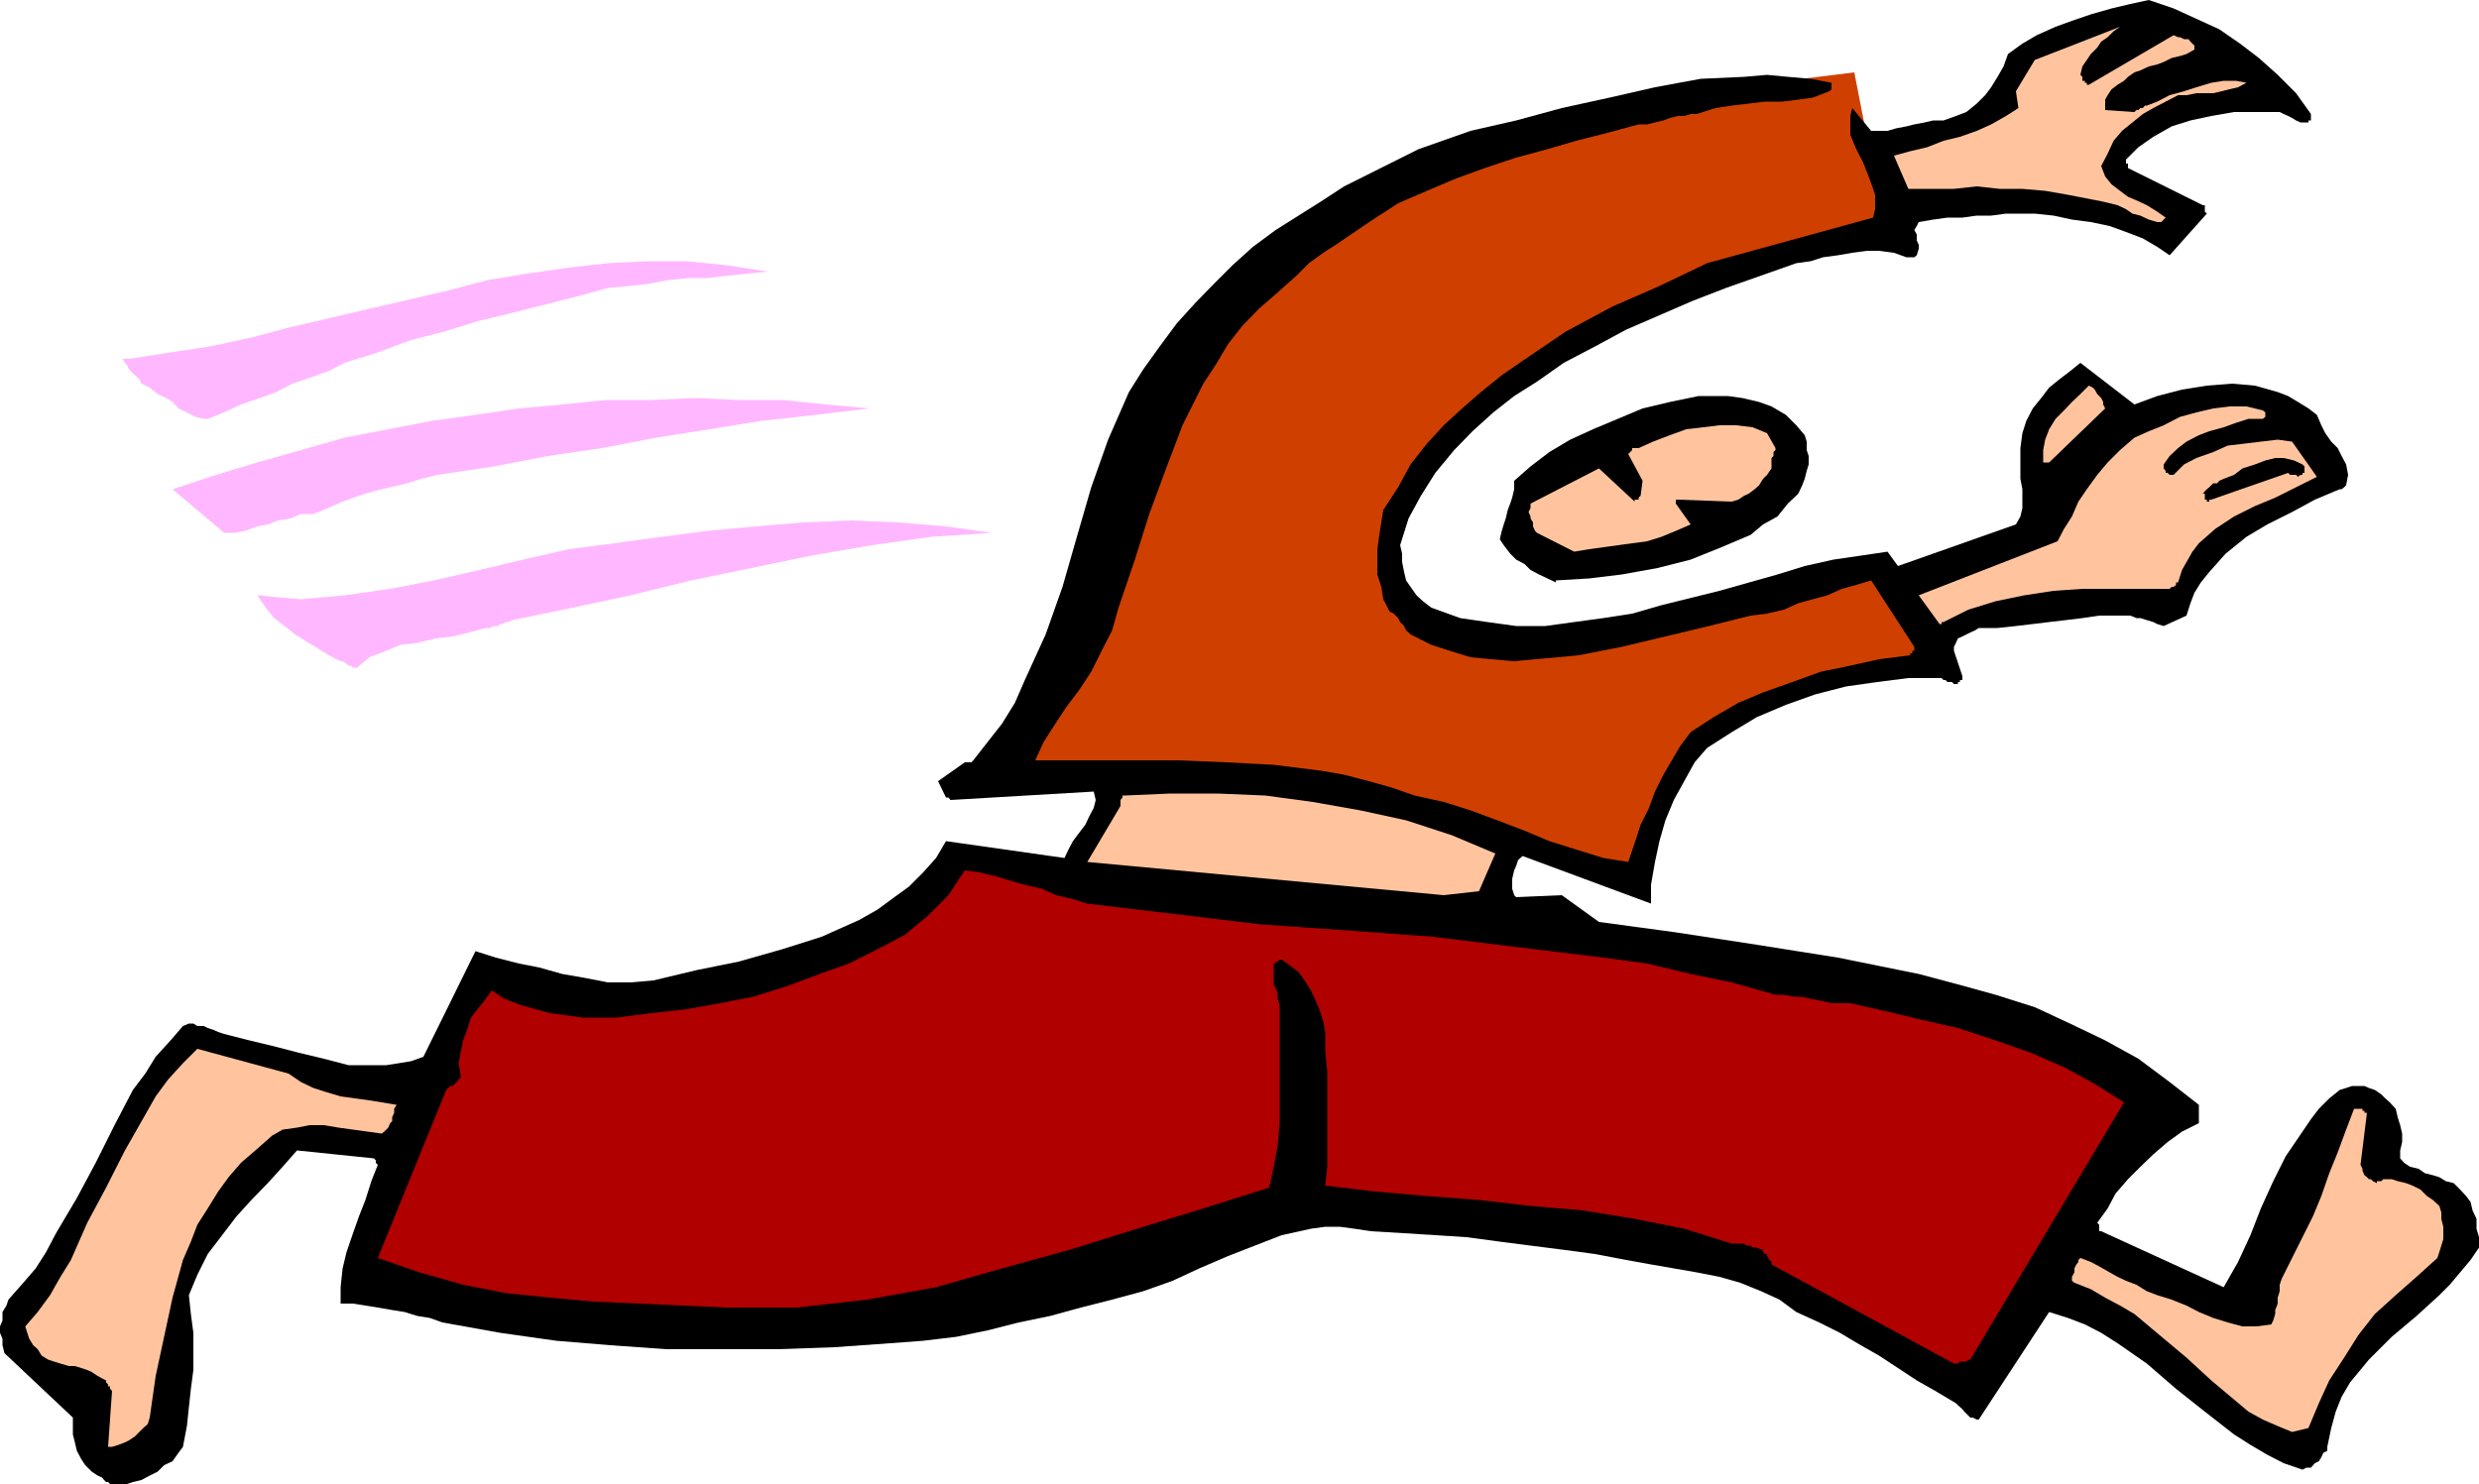 <svg height="287.424" viewBox="0 0 360 215.568" width="480" xmlns="http://www.w3.org/2000/svg"><path style="fill:#cf4000" d="m386.918 323.673 4.248 21.744-36.504 12.312-.864.288-2.448 1.512-3.312 2.088-3.888 2.448-4.248 2.736-3.888 2.664-3.312 2.736-2.448 2.088-1.8 2.448-2.664 3.312-2.448 3.888-2.376 3.888-.648 2.448-.576 2.088-.576 2.088.288 1.8.288 2.16.936 1.512 1.152 1.8 2.16 1.224 4.176 2.088 3.96 1.512 3.312.576 2.664.288h2.16l1.8-.288.864-.288.288-.288 23.832-3.96 22.896-6.912 8.424 13.536h-5.688l-2.736.648-3.312.288-3.312.864-3.6 1.224-3.96 1.512-3.6 2.088-3.888 2.448-3.312 2.952-1.8 1.8-1.512 1.8-1.512 2.088-1.224 2.088-1.224 2.448-1.224 2.376-.864 3.024-.936 2.736-8.712-1.8-39.744-9.36-37.584-.864-8.784-.936 14.184-20.088v-1.8l.936-5.112.576-3.384.936-3.888 1.152-4.536 1.512-4.824 1.8-4.752 2.16-4.824 2.664-5.184 3.312-4.752 1.8-2.448 1.8-2.088 2.16-2.448 2.088-2.088 2.016-1.8 2.736-2.088 2.376-1.8 2.736-1.512 5.76-3.024 5.4-2.736 5.112-2.376 4.824-2.16 9.072-3.312 7.776-2.664 6.336-1.8 4.824-1.224 3.024-.576 1.224-.36z" transform="translate(-117.638 -313.16)"/><path style="fill:#000" d="M134.846 528.729h1.224l.864-.288 1.224-.288 1.224-.648 1.152-.576.936-.936 1.224-.576.864-1.224.648-.864.576-3.024.288-2.736.288-2.664.36-2.736v-5.4l-.36-2.736-.288-2.736 1.224-2.952 1.512-3.024 2.088-2.736 2.088-2.736 2.16-2.376 2.376-2.448 2.16-2.376 2.088-2.376 11.16 1.152.288.288v.36l.288.288-.936 2.376-.864 2.736-.936 2.376-.864 2.448-.936 2.736-.576 2.376-.288 2.736v2.376h1.8l1.8.288 1.8.288 2.088.36 1.8.288 1.872.576 1.8.288 1.8.648 8.424 1.512 8.136 1.152 7.848.648 8.136.576h16.272l8.136-.288 8.064-.576 4.824-.36 4.824-.576 4.536-.936 4.536-1.152 4.536-.936 4.464-1.224 4.536-1.152 4.536-1.224 4.248-1.512 3.888-1.8 4.176-1.8 3.888-1.512 3.888-1.512 4.248-.936 2.088-.288h2.088l2.16.288 2.376.36 4.824.288 4.536.288 4.536.288 4.824.648 4.464.576 4.536.576 4.824.648 4.536.864 3.6.648 3.312.576 3.312.576 3.312.648 3.024.864 3.024 1.224 2.664 1.224 2.448 1.8 3.312 1.512 3.024 1.512 3.024 1.8 2.664 1.512 2.736 1.8 2.736 1.8 2.664 1.512 3.024 1.8.288.288.648.576.288.36.576.576.288.288h.36l.576.288h.288l10.224-15.624 2.736.864 2.448.936 2.376 1.224 2.376 1.512 4.248 2.952 4.248 3.672 4.176 3.312 4.248 3.312 2.376 1.512 2.448 1.44 2.376 1.224 2.736.936.576-.288h.648l.576-.648.576-.288.36-.576.288-.648.576-.288v-.576l.576-2.736.648-2.376.864-2.16 1.224-2.088 2.736-3.312 3.312-3.312 3.6-3.024 3.312-3.024 1.512-1.512 1.512-1.8 1.512-1.8 1.224-1.8v-1.512l-.36-1.224v-1.44l-.576-1.224-.288-1.224-.648-.864-.864-.936-.936-.936-1.152-.288-.936-.576-.936-.288-1.152-.288-.936-.648-1.224-.288-.864-.576-.576-.648v-1.152l.288-1.224v-1.224l-.288-1.224-.36-1.152-.288-1.224-.864-.936-.648-.576-.576-.576-.936-.648-.864-.288-.648-.288h-1.8l-.864.288-.936.288-1.512 1.224-1.512 1.512-1.152 1.512-1.224 1.8-2.448 3.6-1.8 3.6-1.8 3.96-1.512 3.888-1.8 3.888-2.088 3.672-17.784-8.136h-.288v-.936l-.288-.288 1.512-2.088 1.152-2.16 1.8-2.088 1.8-1.8 1.872-1.8 2.088-1.8 2.088-1.512 2.448-1.224v-2.664l-4.248-3.312-4.536-3.384-4.824-2.664-5.112-2.448-5.112-2.376-5.688-1.8-5.472-1.512-5.688-1.512-11.736-2.376-11.808-1.872-11.736-1.8-11.16-1.512-5.4-3.888-6.624.288-.288-.288-.288-.936v-1.44l.288-1.224.288-.648.288-.864.648-.576 18.648 6.912v-2.736l.576-3.312.648-3.024.864-3.024 1.224-2.952 1.512-2.736 1.512-2.736 1.8-2.088 3.6-2.304 3.6-2.16 4.248-1.8 4.248-1.512 4.464-1.152 4.536-.648 4.536-.576h4.824l.288.288h.288l.288.288h.648l.288.288h.576v-.288h.288v-.288h.36v-.576l-1.224-3.672v-.576l.288-.576.288-.648.648-.288.576-.288.576-.288.648-.288.576-.36h2.736l2.664-.288 2.448-.288 2.376-.288 2.448-.288 2.376-.288 2.448-.36h4.536l.864.36h.576l.936.288.936.288.576.288.936.288 3.312-1.512.576-1.8.576-1.512.936-1.512 1.224-1.512 2.376-2.664 3.024-2.448 3.024-1.8 3.6-1.8 3.312-1.8 3.6-1.512h.288l.36-.288.288-.288.288-1.512-.288-1.512-.648-1.224-.576-1.152-.936-.936-.864-1.224-.576-1.152-.648-1.512-1.224-.936-1.512-.936-1.44-.864-1.512-.576-3.312-.936-3.312-.288-3.672.288-3.6.576-3.6.936-3.312 1.224-7.848-6.048-1.512 1.224-1.512 1.152-1.512 1.224-1.152 1.512-1.224 1.512-.936 1.8-.576 1.8-.288 2.16v4.464l.288 1.512v2.735l-.288 1.224-.648 1.152-17.136 6.048-1.512-2.088-3.888.576-3.96.576-4.176.936-3.96 1.224-8.424 2.376-8.424 2.088-4.248 1.224-4.176.648-4.248.576-4.176.576h-4.248l-4.176-.576-3.96-.576-4.176-1.512-1.224-.936-.936-.864-.864-1.224-.648-.936-.288-1.224-.288-1.44v-1.224l-.288-1.224 1.224-3.888 1.8-3.312 2.088-3.312 2.736-3.312 2.664-2.736 3.024-2.736 3.024-2.376 3.312-2.088 3.888-2.736 4.536-2.376 4.536-2.448 4.824-2.088 4.824-2.088 4.824-1.872 5.112-1.8 5.112-1.8 2.088-.288 1.8-.576 2.16-.288 2.088-.36 2.088-.288h1.8l2.16.288 1.8.648h1.152l.36-.288.288-.936v-.576l-.288-.648v-.864l-.36-.648.36-.576.288-.576 2.088-.36 2.088-.288h2.16l2.088-.288h2.088l2.16-.288h4.176l2.736.288 2.664.576 2.736.36 2.736.576 2.376.864 2.448.936 2.088 1.224 1.8 1.224 5.4-6.048-.288-.288v-.935h-.288l-10.872-5.4v-.649h-.288v-.576l1.8-1.8 2.16-1.512 2.664-1.512 2.736-.864 3.024-.648 3.312-.576h6.624l.576.288.648.288.576.288.576.36.648.288h1.152v-.288h.36v-.936l-2.16-3.024-2.664-2.664-2.736-2.448-2.736-2.088-3.024-2.088-3.312-1.512-3.312-1.512-3.6-1.224-2.664.576-2.736.648-3.024.864-2.736.936-2.376.864-2.736 1.224-2.088 1.224-2.088 1.512-.648 1.8-.864 1.512-.936 1.512-.864 1.152-1.224 1.224-1.512 1.224-1.512.576-1.8.648h-1.512l-1.224.288-1.512.288-1.152.288-1.512.288-1.224.36h-2.376l-2.736-3.312-.288 1.152v2.736l.864 2.088.936 1.8.864 2.16.648 1.8.288.864v2.088l-.288 1.224-24.12 6.624-6.912 3.312-6.912 3.024-6.696 3.6-6.264 4.248-3.024 2.088-3.024 2.448-2.736 2.376-2.664 2.448-2.448 2.664-2.376 3.024-1.8 3.312-2.16 3.312-.288 1.8-.288 1.8-.288 2.088v3.672l.576 1.8.288 1.8.936 1.8.576.288.648.648.288.576.288.288.288.288.288.648.36.288.288.288 3.024 1.512 2.664.864 3.024.936 3.024.288 3.312.288 3.024-.288 3.312-.288 3.024-.288 6.264-1.224 6.336-1.512 6.336-1.512 6.048-1.512 2.376-.288 2.448-.576 2.088-.936 2.088-.576 2.16-.576 2.088-.936 2.088-.576 2.16-.648 6.264 9.648v.576h-.288v.36h-.288v.288l-4.536.576-4.176.936-4.248.864-4.176 1.512-4.248 1.512-3.6 1.512-3.6 2.088-3.312 2.16-1.512 2.016-1.224 2.088-1.224 2.088-1.224 2.448-.864 2.376-1.224 2.448-.864 2.664-.936 2.736-3.6-.576-3.96-1.224-3.888-1.224-3.6-1.512-3.96-1.512-3.888-1.44-3.888-1.224-4.248-.936-3.312-1.152-3.312-.936-3.6-.936-3.312-.576-6.912-.864-6.912-.36-6.912-.288h-20.808l1.224-2.664 1.512-2.376 1.8-2.736 1.8-2.376 1.8-2.736 1.512-3.024 1.512-2.952.936-3.312 2.376-6.984 2.088-6.624 2.448-6.624 2.376-6.264 1.512-3.024 1.512-3.024 1.8-2.736 1.8-3.024 2.088-2.664 2.376-2.448 2.736-2.376 2.736-2.448 1.8-1.8 2.088-1.512 1.8-1.152 1.8-1.224 1.8-1.224 1.8-1.224 1.8-1.152 1.872-1.224 4.176-1.8 4.248-1.8 4.176-1.512 4.536-1.512 4.536-1.224 4.176-1.224 4.536-1.152 4.536-1.224h1.224l1.152-.288 1.224-.288.936-.36 1.152-.288h.936l.936-.288h.864l2.736-.864 2.376-.36 2.448-.288 2.376-.288h2.448l2.376-.288 2.088-.288 2.448-.936.288-.288v-.935l-3.024-.576-3.312-.288-3.024-.288-3.312.288-6.336.288-6.624 1.224-6.624 1.512-6.912 1.512-6.624 1.8-6.624 1.512-7.56 2.664-7.2 3.6-3.6 1.8-3.312 2.16-3.312 2.088-3.312 2.088-3.312 2.448-2.952 2.664-2.736 2.736-2.664 2.736-2.736 3.024-2.448 3.312-2.376 3.312-2.088 3.312-3.024 6.912-2.448 6.912-2.088 7.2-2.088 7.272-2.448 6.912-3.024 6.624-1.44 3.312-1.872 3.024-2.088 2.664-2.088 2.664-.288.288h-.936l-3.888 2.736 1.152 2.376h.36l.288.36 20.808-1.224.288 1.224-.288 1.152-.648 1.224-.576 1.224-.936 1.224-.864 1.152-.648 1.224-.576 1.224-17.208-2.448-1.44 2.448-1.872 2.088-2.088 2.088-2.088 1.512-2.448 1.8-2.664 1.512-2.736 1.224-2.736 1.224-5.688 1.8-6.336 1.8-6.048 1.224-6.336 1.512-3.312.288h-3.312l-3.312-.648-3.312-.576-3.312-.936-2.952-.576-3.384-.864-2.952-.936-7.56 15.336-1.8.648-1.8.288-1.8.288h-5.472l-3.6-.936-3.6-.864-3.6-.936-3.6-.864-3.672-.936-.864-.288-.648-.288-.864-.288-.576-.288h-.936l-.576-.36h-.648l-.864.36-1.8 2.088-2.16 2.376-1.512 2.448-1.8 2.376-2.664 5.112-2.736 5.472-2.736 5.112-3.024 5.112-1.44 2.736-1.512 2.376-1.8 2.088-2.16 2.448-.288.864-.576.936v1.224l-.36.864v.936l.36.864v.936l.288 1.152 9.936 9.36v2.448l.288 1.152.288 1.224.648 1.224.576.864.936.936.864.576.648.288.288.36.288.288h.288l.288.288h.936z" transform="translate(-117.638 -313.16)"/><path style="fill:#ffc49e" d="m133.91 523.329.936-.288.936-.36.576-.288.864-.576.648-.648.576-.576.648-.576.288-.936.864-6.048 1.224-5.688 1.224-5.688 1.512-5.472 1.152-2.664.936-2.448 1.512-2.376 1.512-2.448 1.512-2.088 1.8-2.088 2.088-1.8 2.448-2.16 1.512-.864 2.088-.288 1.8-.36h2.088l2.16.36 2.088.288 2.088.288 2.088.288.36-.288.576-.576.288-.648.288-.288v-.576l.288-.648v-.576l.36-.576-2.16-.36-1.8-.288-2.088-.288-2.088-.288-2.16-.648-1.8-.576-1.8-.864-1.8-1.224-13.248-3.6-2.088 2.088-2.16 2.376-1.8 2.448-1.512 2.664-2.952 5.184-2.736 5.4-2.736 5.112-2.376 5.4-1.512 2.448-1.512 2.664-1.8 2.448-1.8 2.088.288.936.288.864.576.936.648.576.576.936.936.576.864.288.936.288 1.224.36h.864l.936.288.864.288.648.288.864.576.648.36.576.288v.288l.288.288v.288h.288v.36l.288.288-.576 8.136h.576zm316.584-2.16 2.376-.576 1.512-3.6 1.512-3.312 2.16-3.312 2.088-3.312 2.376-3.024 3.024-2.736 3.024-2.664 3.024-2.736.288-.864.288-.936.288-.936v-1.8l-.288-1.152v-.936l-.288-.936-.936-.864-.864-.576-.936-.936-1.152-.576-.936-.36-1.224-.288-.864-.288h-1.224l-.288.288h-.648v.288l-.576-.288-.288-.288h-.288l-.288-.288-.36-.288-.288-.648v-.288l-.288-.576.936-7.56h-.36v-.288h-.288v-.288h-1.224l-1.152 3.024-1.224 3.312-1.224 3.024-1.152 3.312-1.224 2.952-1.512 3.024-1.512 3.024-1.512 3.024-.288.864v.936l-.288.936v.864l-.36.936v.576l-.288.936-.288.576-2.088.288h-2.088l-2.16-.576-2.088-.648-2.088-.864-1.8-.936-2.16-.864-2.088-.648-1.512-.576-1.512-.936-1.512-.576-1.224-.576-1.152-.648-1.512-.864-1.224-.648-1.512-.576-.288.288v.288l-.288.36-.288.576v.576l-.36.648v.576l.36.288 2.376.936 2.088 1.224 2.16 1.152 2.088 1.224 3.6 3.024 3.96 3.312 3.6 3.312 3.6 3.024 1.8 1.512 2.088 1.152 2.16.936z" transform="translate(-117.638 -313.16)"/><path style="fill:#b00000" d="m401.966 511.233.288-.288h.936l.288-.288h.288l22.32-37.368-4.248-2.664-4.464-2.448-4.824-2.088-5.112-1.8-5.472-1.8-5.4-1.224-5.112-1.224-5.112-1.152h-2.736l-1.512-.36-1.512-.288-1.224-.288h-1.152l-1.512-.288h-1.224l-6.336-1.8-5.976-1.224-6.336-1.512-6.336-.864-12.384-1.512-12.312-1.512-12.672-.936-12.384-.864-12.528-1.512-12.672-1.512-2.088-.648-2.448-.576-2.088-.936-2.448-.576-2.088-.576-2.088-.648-2.448-.576-2.088-.288-1.224 1.8-1.152 1.8-1.512 1.512-1.512 1.512-3.312 2.736-3.96 2.088-4.176 2.088-4.248 1.512-4.824 1.8-4.824 1.512-4.824.936-4.824.864-5.112.576-5.112.648h-4.824l-4.824-.648-2.088-.576-2.088-.576-2.448-.936-1.8-1.224-.864 1.224-1.224 1.512-.936 1.224-.576 1.8-.576 1.512-.36 1.8-.288 1.512.288 1.8v.288l-.288.288-.288.36-.288.288-.288.288h-.36l-.288.288-.288.288-9.936 24.408 6.048 2.088 6.336 1.8 6.264 1.224 6.336.648 6.336.576 6.624.288 6.336.288 6.336.288h10.224l5.112-.576 5.112-.576 10.008-1.8 9.576-2.736 9.936-2.736 9.648-3.024 9.648-2.952 9.576-3.024.648-3.024.576-3.024.288-3.312v-17.136l-.288-.936v-.864l-.288-.648-.288-.576v-3.024h.288v-.288h.288l.288-.288h.288l1.224.864 1.224.936.864 1.224.936 1.44.576 1.224.648 1.512.576 1.8.288 1.512v2.736l.288 3.024v13.824l-.288 2.736 7.272.864 7.488.648 7.56.576 7.488.864 7.56.648 7.56 1.224 7.2 1.44 6.912 2.16h1.8l.36.288h.576l.288.288h.576l.648.288h.288v.36l.288.288h.288v.288l.36.576.288.288v.36l26.496 14.4h.576z" transform="translate(-117.638 -313.16)"/><path style="fill:#ffc49e" d="m327.302 443.193 5.112-.576 2.376-5.472-6.336-2.664-6.624-2.16-6.624-1.44-6.912-1.224-6.912-.936-6.84-.288h-6.984l-6.624.288h-.288v.288l-.288.36v.864l-4.824 8.136z" transform="translate(-117.638 -313.16)"/><path style="fill:#ffb8ff" d="m169.478 410.145 1.8-1.512 2.448-.936 2.088-.864 2.448-.288 2.664-.648 2.448-.288 2.376-.576 2.448-.648h.576l.576-.288h.648l.288-.288h.288l.576-.288h.36l.576-.288 8.712-1.8 8.424-1.8 8.784-2.16 8.712-1.8 8.712-1.8 8.784-1.512 8.712-1.224 8.712-.576-6.624-.936-6.912-.576-6.912-.288-6.912.288-6.912.576-6.984.648-6.624.864-6.912.936-6.624.864-6.624 1.512-6.336 1.512-6.624 1.512-6.336 1.224-6.624.936-3.024.288-3.312.288-3.312-.288-3.024-.288 1.224 1.8 1.224 1.512 1.512 1.152 1.512 1.224 1.512.936 1.44.864 1.512.936 1.512.864.648.288h.288l.576.36.288.288h.36l.288.288h.288z" transform="translate(-117.638 -313.16)"/><path style="fill:#ffc49e" d="m399.878 403.52 3.6-1.8 3.96-1.223 4.176-.864 4.248-.648 4.176-.288h12.672l.288-.288h.288l.36-.288v-.36h.288l.576-1.8.648-1.152.864-1.512.936-1.224 2.376-2.088 2.736-1.8 3.024-1.512 2.952-1.224 3.024-1.512 3.024-1.512-3.6-5.112-2.088-.288-2.448.288-2.376.288-2.448.288-2.088.936-2.448.864-1.8.936-1.512 1.512h-.576l-.288-.288h-.288v-.288l-.288-.36v-.576l.864-1.224 1.224-1.152 1.224-.936 1.8-.936 1.512-.576 2.088-.576 1.8-.648 1.8-.576h2.088l.36-.288v-.648l-.36-.288-2.376-.576h-2.448l-2.376.288-2.448.576-2.376.648-2.376 1.224-2.16.864-2.088.936-2.088 1.8-1.8 1.8-1.512 1.8-1.512 2.088-1.224 1.8-.936 2.16-1.152 1.8-.936 1.8-20.16 7.848 3.024 4.176h.288v-.288h.288z" transform="translate(-117.638 -313.16)"/><path style="fill:#000" d="m343.574 397.473 4.824-.288 4.752-.576 5.184-.936 4.824-1.224 4.464-1.8 4.248-1.8 1.8-1.512 2.088-1.152 1.512-1.872 1.512-1.44.576-1.224.36-.936.288-1.152.288-.936V379.4l-.288-.864v-1.224l-.288-.936-1.224-1.44-1.512-1.512-2.088-1.224-1.8-.648-2.448-.576-2.088-.288h-4.248l-4.176.864-3.96.936-3.6 1.512-3.6 1.512-3.312 1.512-3.024 1.8-2.736 2.088-2.376 2.088v1.224l-.288 1.224-.288.864-.36.936-.288 1.224-.288.864-.288.936-.288 1.224.576.864.936 1.224.864.864 1.224.648.864.864 1.224.648 1.224.576 1.224.576v-.288z" transform="translate(-117.638 -313.16)"/><path style="fill:#ffc49e" d="m346.238 393.297 2.16-.36 2.088-.288 2.088-.288 2.088-.288 2.16-.288 2.088-.648 2.088-.864 2.16-.936-2.16-3.024v-.576h.288l7.848.288.936-.288.864-.576.648-.288.864-.648.648-.576.576-.936.576-.576.648-.936v-1.512l.288-.288v-.576l.288-.288v-.288l-1.224-2.16-2.088-.864-2.376-.288h-2.448l-2.376.288-2.448.288-2.376.864-2.448.936-2.088.936h-.936v.288l-.288.288-.288.288 2.088 3.888-.288 2.16-.288.288v.288h-.576v.288l-5.184-4.824-9.936 5.112v.648l-.288.576.288.648v.288l.36.576v.576l.288.648.288.288z" transform="translate(-117.638 -313.16)"/><path style="fill:#ffb8ff" d="M150.182 390.56h1.512l1.512-.287 1.8-.648 1.512-.288 1.512-.576 1.8-.288 1.512-.648h1.8l2.16-.864 2.088-.936 2.376-.864 2.16-.648 2.376-.576 2.448-.576 2.088-.648 2.376-.576 8.136-1.224 7.848-1.512 7.848-1.152 7.848-1.512 7.776-1.224 7.56-1.224 7.848-.864 7.848-.936-6.336-.576-6.336-.648h-6.336l-6.336-.288-6.336.288h-6.624l-6.336.648-6.264.576-6.336.936-6.336.864-6.336 1.224-6.336 1.224-6.336 1.8-6.336 1.8-5.976 1.8-6.336 2.088z" transform="translate(-117.638 -313.16)"/><path style="fill:#000" d="m438.758 385.737 11.16-3.888.288.288h.864l.288.288.36-.288h.288v-.288h.288v-.936l-.288-.288-1.224-.576-1.512-.36h-1.224l-1.44.36-1.512.576-1.8.576-1.224.936-1.512.576-.648.288-.288.36h-.576l-.288.288-.288.288-.36.288-.288.288-.288.36h.288v.864h.288v.288h.36v-.288h.288z" transform="translate(-117.638 -313.16)"/><path style="fill:#ffc49e" d="m415.214 380.337 8.136-7.848-.288-.576v-.36l-.288-.576-.288-.288-.288-.288-.36-.648-.288-.288-.576-.288-1.224 1.224-1.224 1.152-1.152 1.224L416.15 374l-.936 1.512-.576 1.512-.288 1.512v1.8h.576z" transform="translate(-117.638 -313.16)"/><path style="fill:#ffb8ff" d="m147.806 374 2.376-.935 2.448-1.152 2.736-.936 2.376-.864 2.376-1.224 2.736-.936 2.448-.864 2.376-1.224 4.824-1.512 4.824-1.8 4.824-1.224 4.824-1.512 4.824-1.152 4.824-1.224 4.824-1.224 4.464-1.224 3.024-.288 2.736-.288 3.024-.576 3.024-.288h2.664l3.024-.36 2.736-.288 3.024-.288-6.048-.936-5.76-.576h-5.688l-5.76.288-5.688.648-6.048.864-5.688.936-5.76 1.512-11.448 2.664-11.736 2.736-5.688 1.512-5.76 1.224-5.688.864-6.048.936h-.936l.36.576.288.288.288.648.288.288.288.288.288.288.648.576.288.648 1.224.576 1.152.936 1.224.576.936.576.864.936 1.224.576 1.224.648 1.224.288h.288z" transform="translate(-117.638 -313.16)"/><path style="fill:#ffc49e" d="M430.91 345.417h.576l.36-.36.288-.288-1.224-.864-1.512-.936-1.224-.576-1.512-.648-1.152-.864-1.224-.936-.936-1.152-.576-1.512.936-1.8.864-1.872 1.224-1.44 1.512-1.224 1.512-1.224 1.512-.864 1.8-.936 1.8-.936h1.224l1.44-.288h2.448l1.224-.288 1.152-.288 1.224-.288 1.224-.648-1.512-.288h-1.8l-1.8.288-2.16.648-1.8.576-2.088.576-1.8.936-1.512.576h-.288l-.288.36h-.36l-.288.288h-.288l-.288.288-4.248-.288v-1.512l.36-.648.576-.864.864-.648.936-.576.576-.576.936-.648.864-.288 1.224-.576 1.224-.288.936-.36 1.152-.576 1.224-.288.936-.288 1.152-.648v-.576l-.288-.288-.288-.288-.288-.36h-.648l-.576-.288h-.288l-.648-.288-12.312 7.2h-.288v-.288h-.288v-.288h-.36v-.576l-.288-.288.288-1.224.648-.936.576-.864.936-.936.576-.864.936-.648.864-.864.936-.648-12.384 4.824-2.736 4.536.36 2.448-1.8 1.152-2.16 1.224-2.088.936-2.448.864-2.376.576-2.376.936-2.448.576-2.376.648 2.088 4.824h6.624l3.312-.36 3.312.36h3.312l3.312.288 3.312.576 3.312.648 1.512.288 1.224.288 1.152.288 1.224.576.936.648 1.152.288 1.224.576z" transform="translate(-117.638 -313.16)"/></svg>
